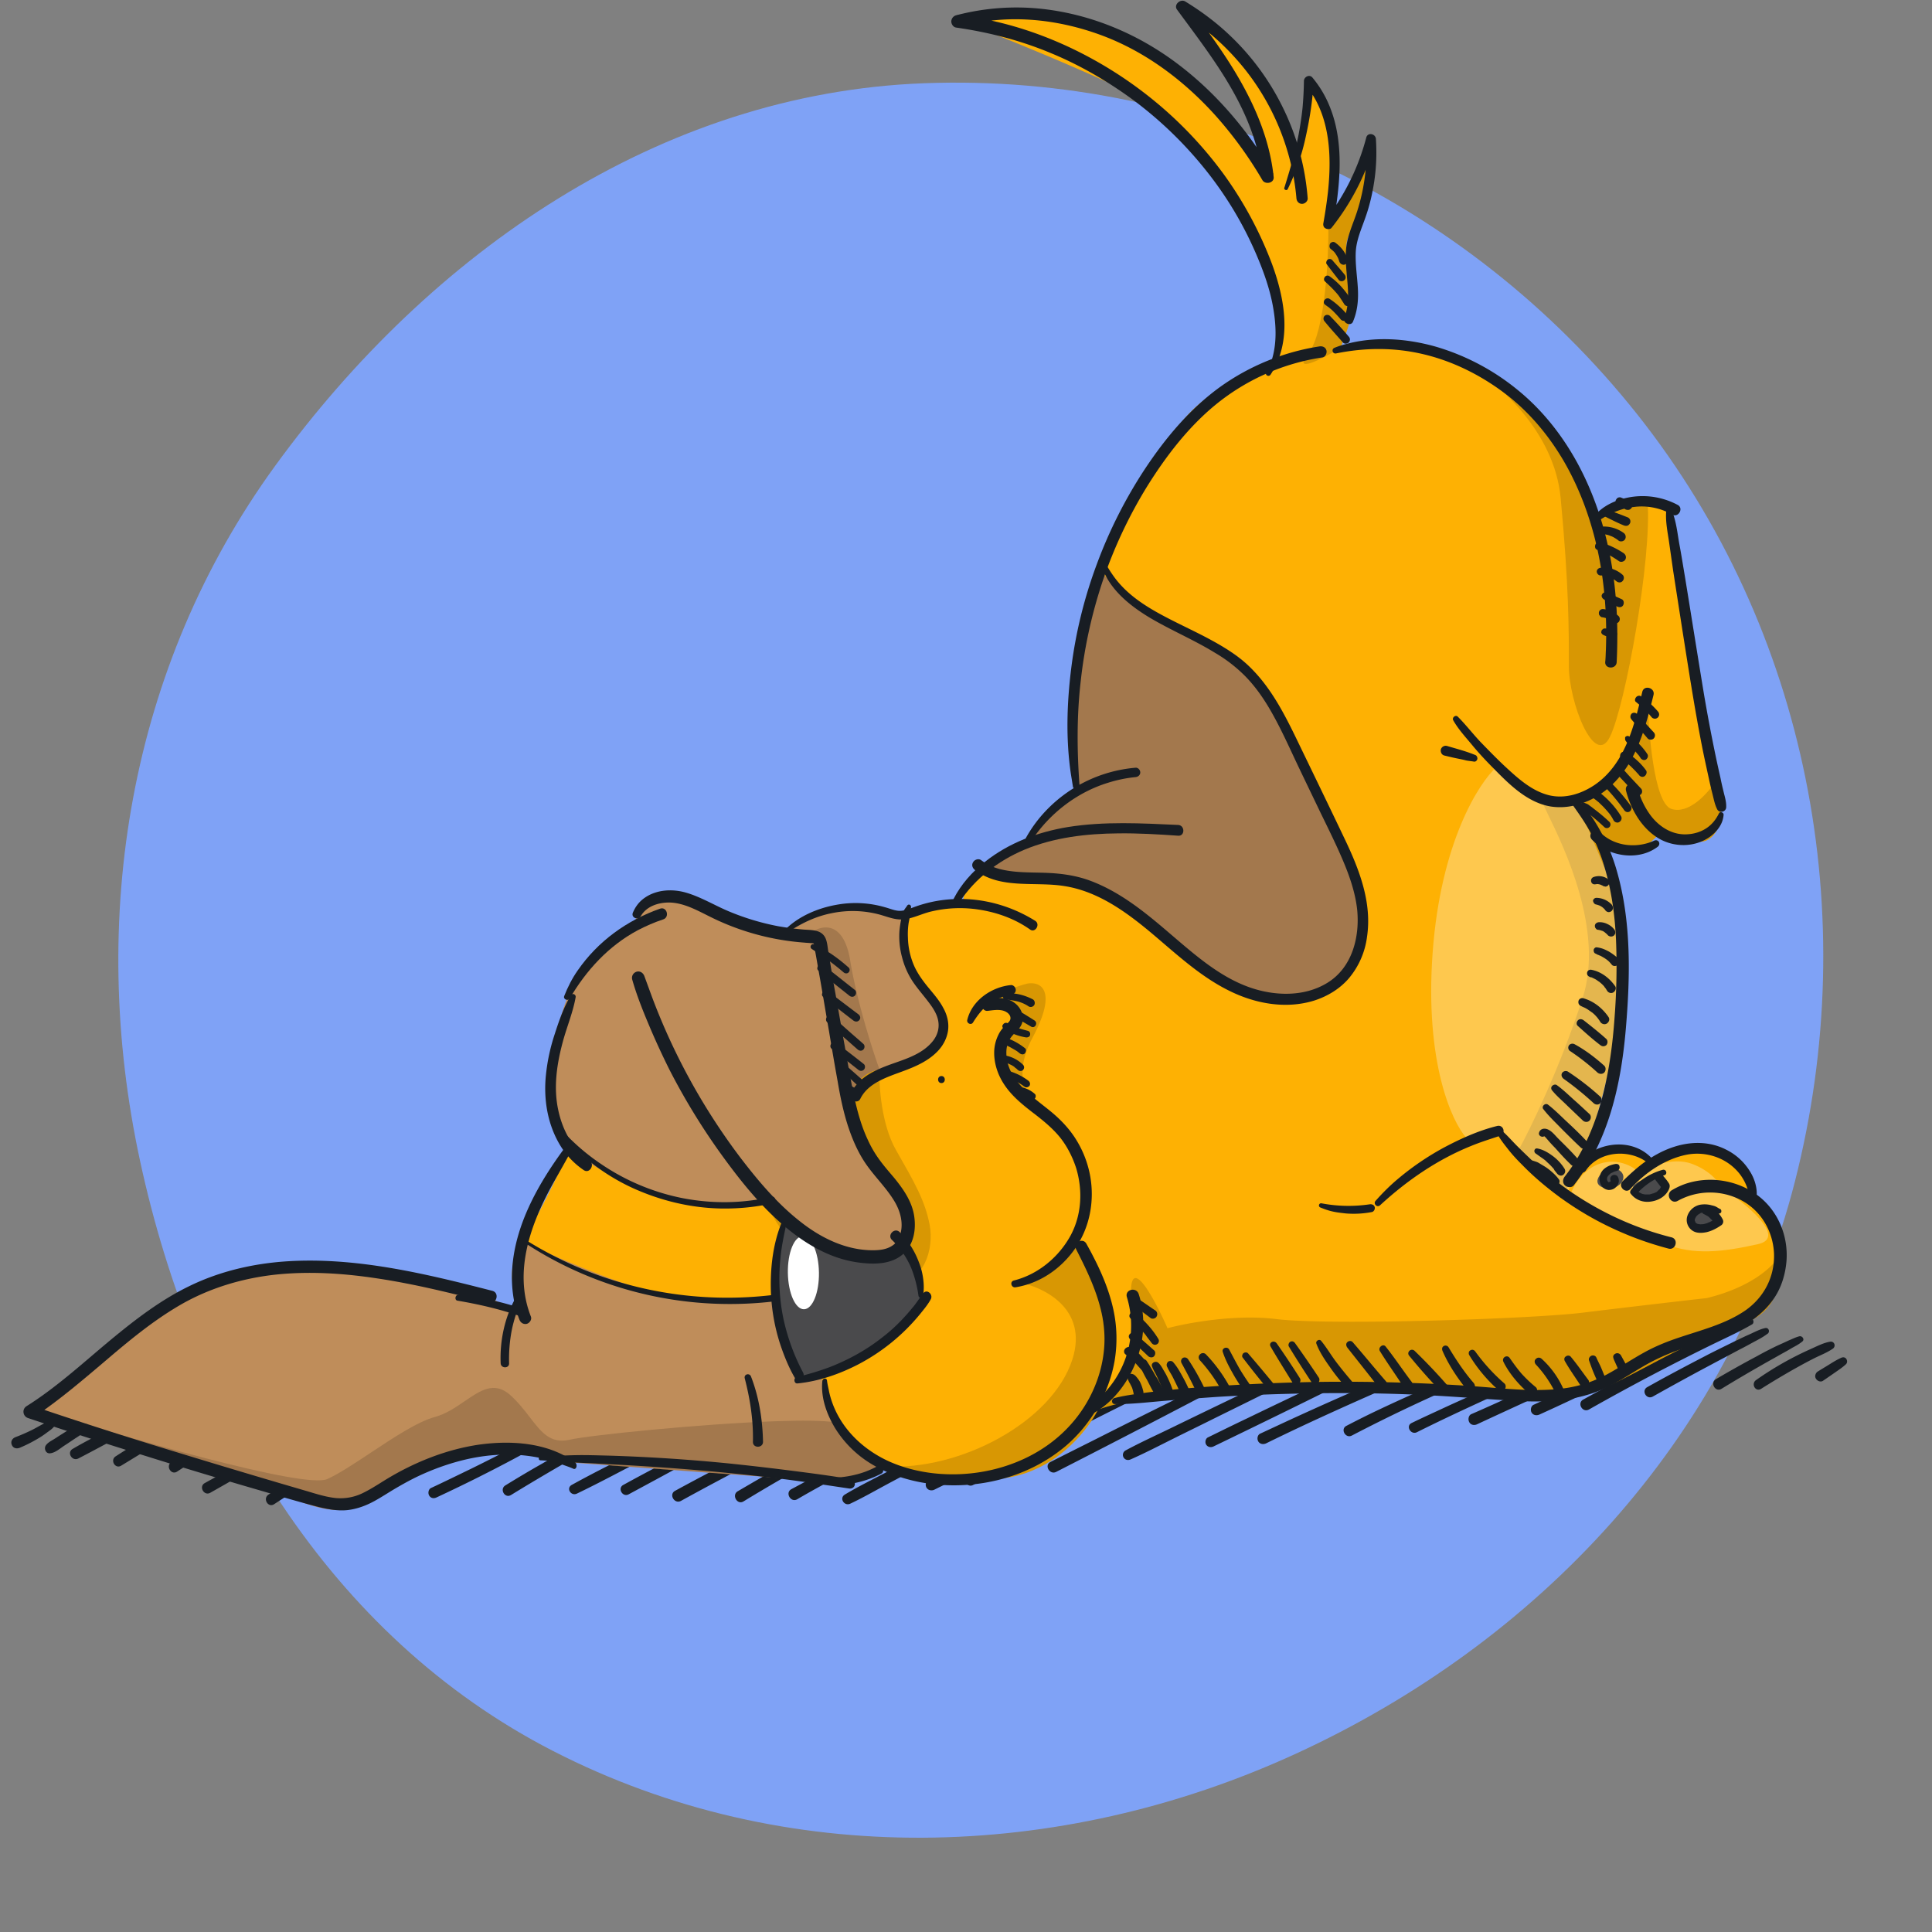 <svg xmlns="http://www.w3.org/2000/svg" width="113" height="113" fill="none"><rect width="100%" height="100%" fill="#808080" stroke="none"/><g clip-path="url(#a)"><path fill="#7FA2F6" fill-rule="evenodd" d="M54.034 4.869c16.124-.61 31.703 6.734 41.725 19.364 9.986 12.585 13.196 29.29 9.228 44.852-3.849 15.094-15.035 26.988-29.204 33.492-13.837 6.351-29.875 6.79-43.421-.157C19.21 95.676 11.32 82.352 8.196 67.919c-3.073-14.201-.65-28.915 7.897-40.672 9.08-12.49 22.5-21.794 37.941-22.378Z" clip-rule="evenodd"/><path fill="#181D23" d="M2.995 83.067c-.37.138-.714.357-1.056.535-.357.179-.672.316-1.029.453-.192.068-.302.26-.22.452.083.206.289.247.48.165.357-.15.714-.33 1.057-.535a5.15 5.15 0 0 0 .493-.329c.165-.123.343-.233.467-.398.054-.068.082-.164.027-.246-.041-.083-.137-.138-.22-.097ZM5.71 82.738c-.288-.013-.562.179-.796.33-.26.15-.507.301-.754.466-.247.164-.494.315-.754.48a5.508 5.508 0 0 1-.37.233c-.137.082-.288.178-.37.315-.097.178.013.466.26.44.302-.028.576-.275.823-.44.26-.164.507-.343.768-.507.247-.165.493-.33.727-.508.246-.178.507-.342.63-.617.028-.096-.068-.192-.164-.192ZM10.304 81.984c-.549.069-1.056.316-1.55.521-.507.22-1.015.453-1.522.7-1.001.48-2.016.973-2.976 1.536-.37.205-.041.754.33.562.987-.508 1.947-1.042 2.934-1.55.494-.247.974-.48 1.467-.727.494-.233 1.015-.452 1.427-.809.082-.068.013-.246-.11-.233ZM13.225 81.765c-.288.027-.563.178-.823.288-.274.123-.562.26-.837.397a49.24 49.24 0 0 0-4.8 2.729c-.342.22-.027.755.316.549 1.042-.63 2.07-1.275 3.127-1.879.52-.302 1.042-.59 1.577-.891.274-.151.535-.302.795-.453.247-.137.549-.288.74-.493.083-.083.042-.261-.095-.247ZM16.475 81.93c-.288.054-.576.219-.837.342-.274.137-.548.274-.823.425-.548.288-1.083.59-1.618.905-1.07.617-2.125 1.262-3.167 1.906-.357.22-.028.796.329.563a92.548 92.548 0 0 1 3.14-1.961c.535-.316 1.056-.645 1.59-.947.261-.15.535-.315.796-.48.247-.15.535-.301.74-.52a.148.148 0 0 0-.15-.234ZM20.698 81.847c-1.151.59-2.276 1.248-3.4 1.893a421.776 421.776 0 0 1-3.374 1.92c-.644.37-1.303.726-1.947 1.083-.37.205-.041.781.329.562a219.466 219.466 0 0 0 6.706-3.936c.63-.397 1.261-.795 1.878-1.22.192-.124.028-.412-.192-.302ZM23.126 82.793c-1.276.7-2.496 1.495-3.73 2.277-1.235.781-2.469 1.563-3.69 2.345-.356.233-.027.795.33.562 1.22-.796 2.44-1.577 3.661-2.386 1.22-.796 2.455-1.577 3.62-2.455.206-.137.042-.466-.191-.343ZM28.913 82.396c-1.235.562-2.4 1.248-3.58 1.892-1.179.645-2.358 1.317-3.551 1.961-.672.37-1.344.754-2.016 1.125-.357.205-.041.754.329.548 2.359-1.316 4.704-2.66 7.049-4.004.672-.384 1.344-.768 1.974-1.207.206-.123.028-.425-.205-.315ZM35.577 81.49c.055.124-.22.261-.288.316-.164.096-.343.192-.52.288-.344.178-.673.37-1.015.562-.672.37-1.344.74-2.03 1.11a147.19 147.19 0 0 1-4.142 2.126c-.795.384-1.576.768-2.372 1.139-.15.068-.192.301-.11.438.096.165.275.193.44.11a92.382 92.382 0 0 0 8.762-4.662c.398-.233.782-.48 1.18-.74.274-.18.575-.508.383-.851-.123-.178-.37-.014-.288.165ZM39.527 81.573c-.686.26-1.344.59-2.002.905a52.75 52.75 0 0 0-1.961 1 80.835 80.835 0 0 0-3.854 2.127c-.727.41-1.44.836-2.153 1.275-.356.22-.027.782.33.562a133.652 133.652 0 0 1 7.596-4.32c.741-.384 1.482-.754 2.195-1.179.192-.11.068-.453-.151-.37ZM43.71 81.669c-1.372.603-2.702 1.303-4.032 1.975-1.33.671-2.66 1.357-4.005 2.03-.754.383-1.494.767-2.235 1.178-.343.192-.041.672.302.508 1.344-.645 2.66-1.358 3.99-2.043a217.27 217.27 0 0 0 3.963-2.085c.741-.398 1.482-.795 2.222-1.22.22-.138.014-.453-.206-.343ZM45.245 82.204c-2.304 1.165-4.58 2.386-6.856 3.606-.645.343-1.29.686-1.934 1.042-.356.192-.041.74.315.549 2.263-1.22 4.54-2.455 6.788-3.703.645-.356 1.276-.713 1.907-1.07.274-.164.04-.548-.22-.424ZM50.059 82.012c-1.427.562-2.798 1.234-4.183 1.892a143.303 143.303 0 0 0-4.1 2.07c-.768.398-1.536.81-2.29 1.221-.384.206-.041.796.343.59 2.66-1.467 5.361-2.852 8.077-4.224.768-.384 1.55-.768 2.317-1.166.192-.123.055-.466-.164-.383ZM53.789 81.82c-2.88 1.138-5.65 2.578-8.352 4.086-.768.425-1.536.878-2.29 1.317-.37.219-.027.822.343.59 2.633-1.605 5.348-3.1 8.118-4.471a123.21 123.21 0 0 0 2.332-1.166c.205-.082.068-.439-.151-.356ZM57.19 81.724c-2.921 1.193-5.746 2.633-8.53 4.1-.796.425-1.577.85-2.373 1.275-.384.206-.04.81.343.59 1.358-.795 2.757-1.522 4.142-2.263 1.385-.727 2.797-1.44 4.196-2.153.795-.397 1.59-.781 2.372-1.193.192-.096.055-.439-.15-.356ZM60.124 82.053c-.37.11-.727.274-1.07.439-.356.164-.713.329-1.07.507-.699.33-1.398.686-2.084 1.028-1.398.7-2.783 1.413-4.169 2.14-.781.411-1.563.795-2.317 1.248-.343.205-.041.699.315.534.7-.329 1.372-.713 2.057-1.083.686-.37 1.372-.727 2.057-1.097 1.372-.727 2.743-1.44 4.114-2.167.384-.192.755-.397 1.125-.603.398-.206.809-.411 1.166-.672.137-.096.068-.33-.124-.274ZM64.06 82.012c-2.55 1.11-5.06 2.317-7.584 3.51-.726.343-1.44.686-2.166 1.015-.165.082-.206.315-.124.466.096.165.302.206.467.124 2.495-1.235 5.005-2.414 7.5-3.662.714-.356 1.427-.713 2.126-1.083.233-.137.028-.48-.22-.37Z"/><path fill="#181D23" d="M67.516 80.777c-1.468.576-2.908 1.276-4.32 1.975A122.944 122.944 0 0 0 56.6 86.25c-.384.22-.041.823.343.59 2.729-1.591 5.526-3.058 8.351-4.47.795-.398 1.59-.782 2.386-1.208.206-.096.055-.466-.164-.384ZM71.602 80.75c.206-.055.439-.165.658-.165-.013-.123-.04-.26-.055-.384-.356.11-.713.302-1.042.467-.356.178-.727.342-1.083.52-.7.344-1.412.7-2.112 1.043-1.385.686-2.77 1.385-4.155 2.084-.795.398-1.59.796-2.372 1.194-.384.192-.042.781.342.575a939.177 939.177 0 0 0 8.27-4.278c.383-.206.767-.398 1.138-.603.384-.206.809-.398 1.152-.659.192-.15.013-.48-.192-.329-.179.124-.425.178-.645.247-.164.055-.096.343.096.288ZM78.116 78.954c-1.632.699-3.236 1.494-4.84 2.262a749.945 749.945 0 0 0-4.746 2.29c-.905.44-1.81.85-2.701 1.33a.297.297 0 0 0-.11.412c.096.15.26.178.412.11.809-.357 1.604-.768 2.4-1.166.795-.398 1.59-.782 2.385-1.18 1.578-.781 3.154-1.549 4.718-2.344.891-.453 1.783-.905 2.674-1.385.247-.11.041-.425-.192-.33ZM81.352 79.022c-1.412.59-2.797 1.262-4.182 1.92A388.35 388.35 0 0 0 73 82.93c-.78.37-1.562.755-2.344 1.139-.15.068-.192.288-.11.425.096.15.274.178.425.11 2.757-1.33 5.5-2.675 8.228-4.032.782-.384 1.55-.768 2.304-1.193.178-.11.055-.44-.15-.357ZM83.999 79.433c-2.729 1.002-5.39 2.167-8.036 3.374-.754.343-1.508.7-2.249 1.042-.165.069-.206.302-.123.453.096.164.288.192.452.123 2.592-1.275 5.239-2.454 7.885-3.606.74-.33 1.481-.659 2.222-1.002.206-.11.055-.466-.151-.383ZM87.99 79.433c-.631.151-1.248.412-1.852.645-.617.233-1.22.48-1.81.727a92.64 92.64 0 0 0-3.593 1.604c-.672.316-1.33.645-1.988.988-.37.192-.041.768.329.562a96.212 96.212 0 0 1 7.021-3.305c.343-.137.686-.288 1.029-.439.342-.137.685-.274 1.014-.439.206-.096.069-.397-.15-.343ZM90.719 79.831c-.124.041-.261.041-.384.082-.151.042-.288.097-.44.151-.274.096-.534.206-.808.302-.535.206-1.07.425-1.605.644a90.963 90.963 0 0 0-3.14 1.386c-.59.274-1.193.548-1.783.836-.356.178-.041.713.316.535 2.03-1.015 4.1-1.947 6.17-2.894.288-.137.59-.26.878-.397l.453-.206c.15-.069.274-.178.425-.26.11-.042.027-.22-.082-.179ZM95.998 78.35c-.672.22-1.316.508-1.96.796-.645.274-1.29.576-1.934.864l-3.868 1.727c-.727.33-1.453.659-2.18.974-.165.069-.206.315-.123.466.095.178.301.206.466.124 2.537-1.18 5.087-2.332 7.624-3.525.713-.343 1.44-.672 2.126-1.07.178-.123.055-.424-.151-.356ZM99.824 77.267c-.672.288-1.316.644-1.975.974-.644.329-1.302.658-1.96.987-1.317.644-2.62 1.289-3.95 1.906-.74.343-1.495.686-2.235 1.028-.165.069-.206.316-.124.453.096.165.288.192.453.123a139.42 139.42 0 0 0 7.871-3.867c.727-.384 1.454-.768 2.139-1.206.247-.179.042-.508-.219-.398ZM102.292 77.088c-.671.22-1.302.522-1.947.81-.644.288-1.275.59-1.906.905a138.56 138.56 0 0 0-3.757 1.92c-.7.37-1.386.754-2.085 1.138-.37.205-.041.795.343.576a135.909 135.909 0 0 1 7.405-3.895c.713-.343 1.426-.672 2.112-1.07.206-.096.069-.452-.165-.383ZM103.033 78.186c.096-.055.192-.124.302-.151.219-.083.137-.412-.096-.357-.316.069-.617.233-.919.37-.288.124-.562.261-.85.398-.576.288-1.152.562-1.728.864-1.138.59-2.277 1.193-3.401 1.824-.357.206-.041.754.33.549 1.124-.631 2.248-1.248 3.386-1.852.562-.302 1.138-.603 1.701-.905.274-.137.548-.288.822-.439.288-.15.576-.301.837-.507a64.176 64.176 0 0 0-.261-.26c-.082.082-.178.15-.274.205-.151.11-.014.357.151.26ZM105.241 78.158c-.22.055-.425.165-.631.247-.206.096-.411.192-.631.288a20.44 20.44 0 0 0-1.22.63 58.95 58.95 0 0 0-2.4 1.345c-.357.22-.028.781.329.562.782-.48 1.577-.946 2.372-1.399.384-.22.782-.439 1.166-.658.206-.11.398-.22.603-.343.206-.11.412-.22.59-.37.151-.124-.014-.343-.178-.302ZM107.037 78.474c-.397.068-.781.274-1.152.438a18.847 18.847 0 0 0-3.181 1.81c-.302.22-.028.714.302.508a45.41 45.41 0 0 1 2.07-1.234c.343-.192.7-.384 1.056-.563.357-.178.754-.329 1.084-.562.178-.15.068-.439-.179-.397Z"/><path fill="#FEB103" d="M30.423 72.82c-.856 1.283-.357 3.101 0 3.85l21.284 9.198c.57.196 2.588.599 6.096.642 3.509.043 5.74-2.692 6.418-4.065.873-.303 3.123-.909 5.134-.909 2.513 0 13.69-.374 15.99 0 2.299.375 5.508.16 7.219 0 1.711-.16 5.562-2.94 8.824-3.904 3.262-.962 2.46-3.101 2.727-4.278.214-.941-.873-2.567-1.444-3.262-.142-.695-.545-2.085-1.016-2.085-.588 0-1.283-.963-2.246-.963-.77 0-2.353.642-3.048.963-.339-.34-1.252-1.006-2.193-.963-.94.043-1.461.66-1.604.963.517-1.551 1.69-5.487 2.246-8.824.556-3.337-.73-8.022-1.444-9.947.428.178 1.423.545 1.979.588.556.043 1.337-.66 1.658-1.016.445.142 1.55.428 2.406.428.856 0 1.212-.998 1.284-1.498l-3.209-18.396a29.391 29.391 0 0 0-2.406 0c-1.198.043-1.64.873-1.712 1.283-.25-.623-.92-2.235-1.604-3.69-.856-1.818-2.995-3.957-6.15-5.722-2.524-1.412-5.865-1.158-7.22-.855.232-.553.696-1.787.696-2.3 0-.642 0-1.818-.268-3.048-.267-1.23.268-1.284.695-2.62.343-1.07.535-3.227.589-4.172-.286.785-.888 2.407-1.016 2.62-.129.215-.98 1.587-1.39 2.247.106-1.07.32-3.54.32-4.867 0-1.326-.856-2.798-1.283-3.369l-1.123 4.6a83.332 83.332 0 0 0-1.284-3.905c-.513-1.411-3.244-3.654-4.546-4.599.41.856 1.487 2.91 2.514 4.278 1.027 1.37 1.39 3.673 1.444 4.653-.695-1.07-2.353-3.497-3.423-4.653C68.98 3.78 65.344 1.747 62.563.945c-2.225-.642-5.098-.053-6.257.321 1.89.73 6.407 2.546 9.359 3.957 3.69 1.765 6.096 5.455 8.075 9.199 1.583 2.994 1.23 5.775.855 6.791-.588.214-2.213.93-4.01 2.086-2.246 1.444-5.134 6.952-6.578 10.91-1.155 3.165-1.195 9.233-1.07 11.871-.178.197-.62.653-.962.91-.343.256-1.39 1.604-1.872 2.246-.339.196-1.273.695-2.3 1.123-1.026.428-1.426 1.818-1.497 2.46l-3.423.534L33.31 67.258c-.606 1.319-2.032 4.278-2.887 5.561Z"/><path fill="#BF8D5A" d="M49.728 52.98c1.498-.258 2.763.356 3.21.694-.108.446-.204 1.69.267 3.102.588 1.765 1.978 2.14 1.925 3.316-.054 1.176-2.193 2.192-3.69 2.46-1.198.214-1.64 1.265-1.712 1.765 0 .25.097 1.016.482 2.085.481 1.337 2.406 3.637 2.727 4.492.32.856.642 1.444-1.497 2.567-1.712.899-5.063-1.693-6.525-3.102-.909.018-3.112.043-4.652 0-1.54-.042-4.35-1.479-5.562-2.192-.517-.446-1.626-1.423-1.925-1.765-.374-.428-.588-3.583-.428-4.92.16-1.337.749-2.995 1.284-4.331.427-1.07 2.317-2.371 3.208-2.888.268-.428.93-1.38 1.444-1.765.642-.481 1.925.481 2.62.481.557 0 3.655 1.034 5.134 1.551.607-.41 2.193-1.294 3.69-1.55ZM38.284 75.6c2.567.642 5.704.482 6.952.321l2.781 4.385c.071.535.342 1.861.856 2.888.513 1.027 2.175 2.14 2.941 2.567l-2.407.963-16.631-1.23c-.642-.285-2.375-.845-4.171-.802-2.246.053-6.31 2.674-7.808 3.422-1.198.6-3.316-.25-4.225-.749l-14.6-4.973c.428-.339 1.402-1.07 1.872-1.283.589-.268 6.097-5.188 10.322-6.632 3.38-1.155 10.784.268 14.064 1.123l1.925 1.177v-1.765c0-.727.286-1.907.428-2.406 1.498.73 5.134 2.353 7.701 2.994ZM59.622 49.45c-.214.042-1.48 1.016-2.086 1.497.749.642 4.439.374 6.899 1.123 1.968.599 4.742 3.387 5.882 4.706 1.213.802 4.3 2.15 6.953 1.123 3.315-1.283 2.299-4.92 1.657-6.952-.641-2.032-4.278-9.466-5.348-11.284-1.069-1.818-4.064-2.727-5.775-3.422-1.37-.556-2.995-2.3-3.637-3.102-.374 1.301-1.176 4.342-1.39 6.096-.214 1.755.09 5.402.267 7.006-.32.196-1.07.684-1.497 1.07-.428.385-.963 1.408-1.176 1.871-.16.072-.535.225-.75.268Z"/><g fill="#000" opacity=".15"><path d="M59.622 49.45c-.074.014-.274.14-.53.32-.481.337-1.16.862-1.556 1.177.38.325 1.515.417 2.863.526 1.31.106 2.823.228 4.036.597 1.968.599 4.742 3.387 5.882 4.706 1.213.802 4.3 2.15 6.953 1.123 3.315-1.283 2.299-4.92 1.657-6.952-.641-2.032-4.278-9.466-5.348-11.284-.915-1.556-3.24-2.446-4.964-3.106-.29-.111-.564-.216-.811-.316-1.262-.513-2.742-2.034-3.468-2.897a10.92 10.92 0 0 1-.169-.205c-.374 1.301-1.176 4.342-1.39 6.096-.214 1.755.09 5.402.267 7.006-.32.196-1.07.684-1.497 1.07-.428.385-.963 1.408-1.176 1.871-.161.072-.535.225-.75.268ZM101.388 77.632c3.262-.962 2.46-3.101 2.727-4.278-.267.57-1.497 1.883-4.278 2.567-1.408.16-4.834.556-7.273.856-3.048.374-14.92.748-17.915.374-2.396-.3-5.24.232-6.364.535-.713-1.622-2.139-4.31-2.139-2.086 0 2.781 1.016 2.246 0 3.904a59.92 59.92 0 0 1-1.925 2.941c.873-.302 3.123-.909 5.134-.909 2.513 0 13.69-.374 15.99 0 2.3.375 5.508.16 7.22 0 1.71-.16 5.56-2.94 8.823-3.904Z"/><path d="M57.803 86.51c3.509.043 5.74-2.692 6.418-4.065 1.283-2.246.214-4.759 0-7.112-.171-1.882-.927-2.603-1.284-2.727-.16.285-.663.952-1.39 1.337-.727.385-1.586.873-1.925 1.07 1.426.266 4.043 1.54 3.102 4.491-1.177 3.69-6.632 6.524-10.91 6.257l-.184.074.077.033c.57.196 2.588.599 6.096.642Z"/><path fill-rule="evenodd" d="M57.536 50.947c.396-.315 1.075-.84 1.557-1.178.46-.227.824-.426 1.01-.533.481-.642 1.53-1.99 1.872-2.246.342-.257.784-.713.962-.91-.124-2.638-.085-8.706 1.07-11.872.102-.28.212-.57.329-.864.726.863 2.206 2.384 3.468 2.897.247.1.52.205.81.316 1.725.66 4.05 1.55 4.965 3.106 1.07 1.818 4.707 9.252 5.348 11.284.642 2.032 1.658 5.669-1.658 6.952-2.652 1.027-5.74-.32-6.952-1.123-1.14-1.319-3.914-4.107-5.882-4.706-1.213-.37-2.725-.491-4.036-.597-1.348-.109-2.483-.2-2.863-.526Zm35.028-3.957.802 2.246c.713 1.925 2 6.61 1.444 9.947-.556 3.337-1.729 7.273-2.246 8.824l-1.283 2.085-2.514-2.727c.713-1.284 2.47-4.877 3.797-8.984 1.272-3.94-1.076-8.791-1.973-10.643-.271-.562-.41-.848-.273-.748.47.342 1.694.142 2.246 0ZM51.814 85.76l-.184.074-2.223.889-16.631-1.23c-.642-.285-2.375-.845-4.171-.802-1.759.041-4.63 1.656-6.514 2.715-.523.294-.969.544-1.294.707-1.198.6-3.316-.25-4.225-.749l-14.6-4.973c5.17 1.622 15.84 4.717 17.167 4.118.69-.312 1.594-.911 2.54-1.539 1.328-.88 2.74-1.817 3.77-2.098.637-.173 1.198-.556 1.722-.914.927-.634 1.74-1.19 2.664-.37.47.42.828.884 1.153 1.306.671.873 1.206 1.568 2.323 1.315 1.222-.276 7.703-.93 12.054-1.083 1.552-.054 2.833-.045 3.508.067.513 1.027 2.175 2.14 2.941 2.567Z" clip-rule="evenodd"/><path d="M49.728 64.317c.072-.5.514-1.551 1.712-1.765-.41-1.141-1.327-4.011-1.712-6.364a5.432 5.432 0 0 0-.108-.516l-1.613 1.146 1.721 7.499ZM48.007 56.818l1.613-1.146c-.476-1.793-1.596-1.535-2.138-1.142l.525 2.288Z"/><path d="M51.44 73.461c-1.712.899-5.063-1.693-6.525-3.102.856 3.246 5.883 4.653 7.487 4.653 1.605 0 2.246-1.925 1.972-3.369-.274-1.444-.902-2.505-1.972-4.385-.855-1.504-.998-3.764-.962-4.706-1.198.214-1.64 1.265-1.712 1.765 0 .25.097 1.016.482 2.085.27.75.995 1.804 1.636 2.736.5.728.95 1.38 1.091 1.756l.035.093c.306.807.528 1.392-1.532 2.474ZM57.803 58.617c.6-.574 1.783-.967 2.3-1.092.731-.125 1.808.342.267 3.209-1.54 2.866.428 4.652 1.605 5.187-1.498-.624-4.278-2.385-3.423-4.439 1.07-2.567.749-3.216-.748-2.865ZM91.762 26.936c-.839-1.783-2.912-3.875-5.967-5.62 1.784 1.041 5.114 3.886 5.486 7.812.481 5.08.481 7.754.481 9.84 0 2.086 1.497 5.99 2.406 4.118.91-1.872 2.46-10.476 2.193-13.768-.367 0-.802.007-1.283.024-1.198.043-1.64.873-1.712 1.283-.25-.623-.92-2.235-1.604-3.69ZM99.41 49.236c.855 0 1.211-.998 1.283-1.498l-.355-2.035c-.434.678-1.56 1.95-2.587 1.607-1.026-.341-1.354-4.634-1.39-6.738-.25.999-.909 3.284-1.55 4.439-.643 1.155-1.766 1.8-2.247 1.979l.802 2.246c.428.178 1.423.545 1.979.588.556.043 1.337-.66 1.658-1.016.445.142 1.55.428 2.406.428ZM79.088 10.839c-.129.213-.98 1.586-1.39 2.246.017 2.014-.193 6.353-1.177 7.594-.984 1.24.838.303 1.871-.321.232-.553.696-1.787.696-2.3 0-.642 0-1.818-.268-3.048-.267-1.23.268-1.284.696-2.62.342-1.07.534-3.227.588-4.172-.285.785-.888 2.407-1.016 2.62Z"/></g><g fill="#fff" opacity=".3"><path d="M93.58 68.06c-1.069.342-1.621 1.426-1.764 1.925 1.337.713 4.332 2.268 5.615 2.781 1.604.642 3.262.481 5.401 0 1.712-.385-.713-2.37-2.139-3.316-.142-.303-.695-1.005-1.765-1.39-1.07-.385-2.513.16-3.101.481-.303-.303-1.177-.823-2.246-.481ZM92.992 48.701l1.337 3.209c.286 1.444.738 5.251.268 8.93-.47 3.68-2.228 7.63-3.048 9.145l-4.011-3.957-1.765.535c-.856-.945-2.45-4.44-1.979-10.856.47-6.418 2.692-9.912 3.744-10.856.534.285 1.775 1.058 2.46 1.871.684.813 1.497.339 1.818 0 .303.446.962 1.466 1.176 1.979Z"/></g><path fill="#4A4A4C" d="M45.45 74.638c.257-2.14.428-2.995.481-3.155 1.052.66 3.445 1.978 4.6 1.978 1.155 0 1.907-.499 2.139-.748l.481.748.856 2.62c-.98.999-3.166 3.135-4.065 3.69-.898.557-2.477.874-3.155.963-.553-1.14-1.593-3.957-1.337-6.096ZM100.479 71.055c-.91-.535-1.979-.214-1.284.535.696.748 1.551-.107 1.284-.535ZM97.324 69.023c-.428-.535-2.514.32-1.605.748.91.428 2.033.054 1.605-.748ZM94.596 68.38c-.588-.32-1.71.75-.855 1.07.855.321 1.711-.641.855-1.07Z"/><ellipse cx="46.99" cy="74.438" fill="#fff" rx="2.139" ry=".909" transform="rotate(-90.922 46.99 74.438)"/><path fill="#181D23" d="M37.47 53.598c.343-.604 1.056-.823 1.714-.81.85.028 1.632.48 2.386.85 1.714.851 3.58 1.358 5.485 1.495.11.014.233.014.343.028.041 0 .165 0 .192.027a.4.4 0 0 1 .027.124c.028.123.042.247.069.37.096.521.178 1.029.274 1.55.179 1.014.343 2.03.521 3.044.165.987.33 1.975.508 2.948.15.892.329 1.77.603 2.62.274.836.631 1.659 1.152 2.372.508.7 1.138 1.317 1.577 2.057.343.576.521 1.262.343 1.892-.082.275-.233.535-.466.686-.343.233-.755.274-1.152.274-1.577 0-3.045-.727-4.251-1.686-1.33-1.043-2.441-2.36-3.47-3.703a37.257 37.257 0 0 1-5.183-9.407l-.453-1.235c-.069-.191-.247-.315-.453-.26a.375.375 0 0 0-.26.452c.26.92.617 1.81.987 2.688.37.878.768 1.742 1.193 2.592a38.638 38.638 0 0 0 2.949 4.84c1.056 1.468 2.208 2.935 3.565 4.129 1.276 1.124 2.798 2.07 4.512 2.303.905.124 1.96.138 2.674-.52.59-.55.727-1.4.617-2.167-.123-.864-.63-1.591-1.166-2.25-.288-.342-.59-.685-.85-1.042a6.473 6.473 0 0 1-.7-1.193c-.383-.809-.616-1.686-.808-2.564-.206-.987-.37-1.975-.549-2.962-.192-1.056-.37-2.112-.562-3.168a67.05 67.05 0 0 1-.274-1.618l-.124-.74c-.04-.247-.055-.522-.164-.755-.247-.507-.823-.452-1.303-.493-.494-.042-.974-.11-1.454-.192a14.407 14.407 0 0 1-2.81-.837c-.879-.357-1.701-.878-2.62-1.138-.795-.22-1.7-.165-2.386.315-.316.22-.535.508-.686.864-.123.302.316.466.453.22Z"/><path fill="#181D23" d="M33.315 58.411c.973-1.66 2.276-3.086 3.99-4.004.48-.247.974-.467 1.481-.631.398-.123.22-.768-.178-.63-1.947.685-3.634 1.905-4.814 3.606-.329.466-.59.987-.795 1.508-.069.192.22.302.316.151Z"/><path fill="#181D23" d="M33.397 58.205c-.425.7-.7 1.495-.947 2.263a11.14 11.14 0 0 0-.52 2.413c-.138 1.344.068 2.73.726 3.922a4.697 4.697 0 0 0 1.481 1.632c.357.247.686-.342.33-.576-.988-.658-1.564-1.769-1.81-2.907-.302-1.371-.083-2.77.287-4.114.233-.836.576-1.66.727-2.523.014-.15-.178-.247-.274-.11Z"/><path fill="#181D23" d="M33.177 66.94c-1.7 2.263-3.263 4.965-3.236 7.886.014.809.15 1.618.439 2.359.068.178.233.287.425.246.165-.04.315-.246.247-.425-1.042-2.647 0-5.458 1.303-7.803.384-.685.781-1.371 1.152-2.07.123-.22-.192-.384-.33-.192ZM33.63 85.522c-1.59-1.152-3.716-1.289-5.609-1.028-1.96.288-3.853 1.056-5.54 2.098-.439.274-.864.548-1.33.768-.48.22-.974.301-1.495.26-.562-.055-1.124-.233-1.673-.397l-1.687-.494a644.109 644.109 0 0 1-6.829-2.057 278.91 278.91 0 0 1-6.788-2.18c-.274-.097-.562-.179-.837-.275.028.233.055.466.096.7 1.564-1.043 2.976-2.263 4.416-3.484 1.385-1.179 2.798-2.33 4.388-3.222 1.66-.919 3.497-1.454 5.376-1.66 1.947-.205 3.908-.082 5.842.206 2.249.33 4.443.878 6.637 1.44.453.11.645-.59.192-.7-3.895-1-7.913-1.974-11.958-1.727-1.988.123-3.963.576-5.76 1.454-1.672.809-3.167 1.96-4.593 3.14-1.605 1.33-3.154 2.77-4.923 3.88-.288.179-.22.604.096.7a298.42 298.42 0 0 0 6.76 2.18 323.06 323.06 0 0 0 6.83 2.058c1.124.329 2.262.671 3.4.96.563.136 1.139.246 1.714.178.549-.069 1.056-.26 1.536-.521.453-.247.878-.535 1.33-.796.426-.247.85-.48 1.29-.686.877-.41 1.81-.74 2.756-.96 1.851-.424 3.799-.397 5.581.289.22.082.44.15.659.246.205.124.301-.233.123-.37Z"/><path fill="#181D23" d="M30.174 75.882c-.658 1.152-.946 2.55-.891 3.853.014.316.507.316.493 0a8.943 8.943 0 0 1 .151-1.906c.124-.63.33-1.22.576-1.824.096-.178-.22-.302-.329-.123Z"/><path fill="#181D23" d="M26.76 76.074c1.206.205 2.413.48 3.579.877.274.096.397-.356.123-.438a17.468 17.468 0 0 0-3.648-.782c-.192-.014-.247.315-.055.343ZM31.614 85.412c.59.028 1.166.083 1.755.11.59.041 1.193.055 1.797.096 1.165.055 2.345.124 3.51.206 2.345.164 4.69.384 7.035.672 1.317.164 2.633.37 3.936.562.15.027.302-.041.343-.192.041-.137-.041-.315-.192-.343-1.166-.206-2.345-.356-3.525-.507a156.5 156.5 0 0 0-3.551-.412 102.091 102.091 0 0 0-7.076-.466c-.659-.014-1.33-.041-1.989-.027-.672.013-1.357.055-2.03.068-.15.014-.15.233-.013.233ZM45.684 71.59c-.439 1.11-.603 2.344-.603 3.537 0 1.207.191 2.414.575 3.566.22.645.48 1.289.823 1.879.178.315.659.04.494-.288a12.254 12.254 0 0 1-1.166-3.223 11.49 11.49 0 0 1-.164-3.428c.055-.658.192-1.303.329-1.948.055-.219-.206-.274-.288-.096Z"/><path fill="#181D23" d="M46.644 80.915c1.234-.124 2.427-.535 3.524-1.098a11.622 11.622 0 0 0 3.648-2.962c.22-.274.466-.562.63-.877.138-.275-.232-.604-.438-.343-.192.233-.343.48-.535.727-.192.233-.384.466-.59.685a9.745 9.745 0 0 1-1.302 1.193c-.92.727-1.975 1.303-3.072 1.728a16.19 16.19 0 0 1-1.92.576c-.192.055-.15.398.055.37Z"/><path fill="#181D23" d="M53.994 75.786a3.494 3.494 0 0 0 0-1.001 4.03 4.03 0 0 0-.26-.988 4.917 4.917 0 0 0-1.111-1.728c-.288-.301-.754.165-.453.453.44.425.796.932 1.056 1.481.124.274.22.562.302.85.082.302.15.617.192.933a.138.138 0 0 0 .274 0ZM43.558 80.613c.316 1.22.508 2.454.48 3.716-.013.384.59.384.59 0-.028-1.303-.233-2.605-.7-3.812-.082-.233-.425-.151-.37.096ZM46.123 54.503c.781-.521 1.618-.92 2.55-1.097a6.047 6.047 0 0 1 2.757.082c.507.137.973.356 1.522.274.507-.082.974-.315 1.467-.439a7.262 7.262 0 0 1 2.825-.123c1.07.164 2.112.535 3.003 1.166.302.219.617-.302.302-.508-1.714-1.07-3.744-1.508-5.746-1.165a7.78 7.78 0 0 0-1.467.41c-.26.097-.521.193-.81.166-.26-.028-.507-.138-.767-.206a6.147 6.147 0 0 0-2.866-.137c-1.056.192-2.126.644-2.907 1.385-.151.082 0 .274.137.192Z"/><path fill="#181D23" d="M56.12 52.761c.919-1.385 2.262-2.413 3.785-3.058 1.741-.727 3.647-.946 5.512-.96 1.166-.014 2.332.055 3.497.137.398.028.398-.603 0-.63-2.153-.097-4.32-.22-6.459.123-1.741.288-3.442.919-4.84 2.03-.755.59-1.4 1.316-1.838 2.166-.11.22.206.398.343.192Z"/><path fill="#181D23" d="M60.316 49.196c1.056-1.605 2.66-2.853 4.498-3.415a7.936 7.936 0 0 1 1.604-.33c.151-.013.275-.123.275-.273 0-.137-.124-.288-.275-.275a8.193 8.193 0 0 0-5.416 2.702A7.76 7.76 0 0 0 60 49.017c-.11.206.193.37.316.179Z"/><path fill="#181D23" d="M63.14 45.946c-.15-2.03-.164-4.087.07-6.103.219-2.016.658-3.99 1.302-5.91a27.22 27.22 0 0 1 2.592-5.5c1.097-1.755 2.386-3.441 3.99-4.758a12.89 12.89 0 0 1 6.254-2.77c.178-.027.274-.26.233-.411-.055-.192-.233-.26-.411-.233a13.532 13.532 0 0 0-5.829 2.386c-1.755 1.275-3.167 2.962-4.36 4.758a27.357 27.357 0 0 0-2.825 5.581 26.913 26.913 0 0 0-1.495 6.048c-.26 2.057-.33 4.169-.028 6.226.042.26.083.507.124.768.055.178.398.123.384-.082Z"/><path fill="#181D23" d="M74.317 21.906c1.276-1.947.837-4.402.083-6.459a22.434 22.434 0 0 0-2.812-5.238 23.48 23.48 0 0 0-4.086-4.32 23.828 23.828 0 0 0-5.047-3.168c-1.81-.836-3.716-1.44-5.69-1.741-.261-.041-.536-.083-.796-.11.027.247.068.48.096.727 2.756-.823 5.773-.508 8.434.494 2.578.973 4.827 2.687 6.65 4.73a23.32 23.32 0 0 1 2.688 3.717c.165.274.686.178.659-.178-.316-3.017-1.838-5.705-3.566-8.132A48.481 48.481 0 0 0 69.367.143c-.137.192-.288.37-.425.562 1.522.85 2.852 2.057 3.935 3.429a14.192 14.192 0 0 1 2.386 4.58c.288.933.48 1.906.563 2.88.013.178.137.329.329.329.164 0 .343-.15.329-.33a14.49 14.49 0 0 0-1.44-5.279 14.74 14.74 0 0 0-3.25-4.374c-.754-.7-1.59-1.317-2.468-1.852-.288-.178-.7.192-.48.48 1.714 2.332 3.551 4.663 4.47 7.447.247.754.439 1.55.521 2.345.22-.055.44-.124.659-.179-1.427-2.44-3.264-4.648-5.527-6.376C66.624 2.008 63.84.829 60.892.513a13.853 13.853 0 0 0-4.978.384.383.383 0 0 0-.274.357c0 .15.11.33.274.357 1.92.274 3.785.754 5.581 1.508 1.756.727 3.429 1.714 4.95 2.852a22.985 22.985 0 0 1 4.087 3.99 21.313 21.313 0 0 1 2.949 4.924c.411.96.768 1.947.96 2.976.192 1.028.26 2.14-.041 3.14-.083.26-.193.508-.316.74-.15.179.123.343.233.165Z"/><path fill="#181D23" d="M75.318 11.059a13.34 13.34 0 0 0 1.056-3.072c.233-1.056.412-2.166.453-3.25l-.494.206c1.454 1.714 1.563 4.086 1.344 6.226-.069.63-.165 1.261-.274 1.878-.028.124.013.261.137.316.096.055.274.055.343-.041a14.031 14.031 0 0 0 2.578-5.13c-.192-.026-.37-.054-.563-.081.097 1.44-.082 2.88-.52 4.25-.22.686-.535 1.331-.631 2.058-.083.658 0 1.33.054 1.988.069.74.096 1.495-.178 2.194-.11.288.384.508.508.22.274-.645.329-1.303.287-1.989-.04-.685-.15-1.371-.123-2.057.028-.726.33-1.371.562-2.043.247-.686.412-1.399.521-2.125.124-.823.151-1.66.097-2.483-.028-.315-.48-.397-.563-.082a13.382 13.382 0 0 1-2.427 4.882c.165.096.315.178.48.274.398-2.262.7-4.772-.192-6.966a6.281 6.281 0 0 0-1.015-1.7c-.178-.206-.493-.028-.493.205a20.613 20.613 0 0 1-.083 1.59 19.523 19.523 0 0 1-.233 1.564c-.206 1.042-.507 2.057-.823 3.072-.068.123.137.22.192.096ZM78.143 20.672c1.687-.343 3.401-.357 5.088.041 1.7.398 3.305 1.193 4.704 2.235 1.44 1.07 2.605 2.455 3.51 3.991.96 1.646 1.618 3.47 2.016 5.334.398 1.88.535 3.8.466 5.719-.014.247-.014.494-.04.727-.028.425.657.438.671 0 .096-2.002.014-3.99-.343-5.966-.356-1.947-.974-3.84-1.906-5.58-.891-1.66-2.07-3.169-3.538-4.362a13.592 13.592 0 0 0-4.8-2.537c-1.7-.48-3.565-.617-5.293-.137-.22.055-.425.124-.63.206-.193.082-.11.37.095.329Z"/><path fill="#181D23" d="M93.406 30.518c.658-.439 1.358-.782 2.14-.864a3.574 3.574 0 0 1 2.248.44c.37.218.7-.371.33-.563a4.364 4.364 0 0 0-2.592-.48c-.864.11-1.783.48-2.332 1.193-.123.15.028.398.206.274Z"/><path fill="#181D23" d="M97.451 29.942c-.04.576.083 1.166.165 1.728l.247 1.728c.178 1.152.356 2.29.535 3.442.356 2.249.7 4.512 1.138 6.747.123.63.26 1.248.398 1.879.068.315.137.63.219.946.082.315.137.644.288.932.137.247.521.137.521-.137.014-.288-.068-.562-.137-.836-.069-.288-.137-.563-.192-.85-.123-.549-.247-1.098-.357-1.646a97.42 97.42 0 0 1-.63-3.374c-.37-2.249-.727-4.511-1.097-6.774-.11-.644-.206-1.275-.33-1.92-.11-.63-.178-1.316-.425-1.92-.054-.178-.329-.164-.343.055Z"/><path fill="#181D23" d="M100.537 47.578c-.178.356-.411.658-.754.877-.343.22-.74.33-1.138.343-.905.041-1.7-.507-2.194-1.234a4.6 4.6 0 0 1-.672-1.495c-.11-.439-.796-.247-.672.192.287 1.097.918 2.194 1.92 2.784.89.52 2.07.52 2.934-.069.439-.301.809-.754.85-1.316.014-.151-.219-.22-.274-.082ZM85 42.133c.302.535.74 1.001 1.124 1.468.398.48.823.932 1.262 1.371.795.81 1.66 1.673 2.756 2.057 1.015.356 2.112.164 3.045-.33.973-.52 1.728-1.357 2.249-2.317.63-1.165.96-2.454 1.275-3.73.11-.425-.562-.617-.658-.178-.466 1.975-1.015 4.237-2.798 5.444-.781.521-1.741.823-2.674.59-1.028-.26-1.851-1.029-2.605-1.728-.48-.453-.933-.919-1.385-1.385-.453-.48-.864-1.015-1.33-1.481-.124-.123-.357.055-.261.22ZM86.261 44.15c-.534-.22-1.083-.357-1.632-.522a.297.297 0 0 0-.356.206c-.027.15.041.315.206.356.288.069.562.137.85.192.137.028.274.055.425.096.15.028.302.041.466.069.096.014.179-.082.192-.165 0-.123-.055-.205-.15-.233ZM96.752 49.168c-1.056.48-2.372.33-3.195-.52-.288-.289-.727.15-.453.452.947 1 2.716 1.289 3.854.425.206-.165.041-.466-.206-.357Z"/><path fill="#181D23" d="M91.788 46.796c.411.603.837 1.165 1.193 1.81.343.63.617 1.289.823 1.975.439 1.412.644 2.88.713 4.36a38.75 38.75 0 0 1-.082 4.553c-.11 1.564-.316 3.127-.713 4.65-.44 1.672-1.125 3.304-2.195 4.662-.123.15-.15.37 0 .52.124.124.398.165.522 0 2.043-2.605 2.77-5.923 3.044-9.16.26-3.058.329-6.28-.535-9.256a11.018 11.018 0 0 0-.96-2.318c-.398-.727-.905-1.48-1.563-2.002-.124-.096-.357.041-.247.206ZM77.238 70.63c.247.096.466.178.727.233.247.055.507.082.754.11a5.653 5.653 0 0 0 1.522-.083c.124-.027.192-.178.165-.288-.041-.137-.165-.178-.288-.165a8.406 8.406 0 0 1-2.811-.054c-.165-.041-.233.192-.069.246ZM80.721 70.492c1.564-1.44 3.333-2.66 5.294-3.455.562-.234 1.138-.412 1.714-.604.37-.123.22-.672-.165-.576-1.056.26-2.098.727-3.058 1.234a16.002 16.002 0 0 0-2.715 1.838c-.48.398-.932.85-1.344 1.317-.137.164.096.411.274.246Z"/><path fill="#181D23" d="M87.55 66.269c.179.356.44.672.686.987.247.316.521.603.81.891.561.576 1.179 1.111 1.823 1.605a18.632 18.632 0 0 0 4.141 2.4c.837.356 1.7.644 2.579.877.425.11.603-.548.178-.658-3.017-.754-5.815-2.304-8.091-4.43-.315-.301-.63-.603-.946-.918-.316-.316-.604-.658-.946-.946-.124-.096-.316.04-.234.192ZM48.097 80.777c-.096.96.247 1.92.74 2.743a6.358 6.358 0 0 0 2.072 2.07c1.741 1.07 3.908 1.427 5.924 1.235 2.016-.192 3.963-.946 5.513-2.263 1.453-1.248 2.495-3.03 2.838-4.923a7.918 7.918 0 0 0-.068-3.058c-.234-1.07-.672-2.126-1.18-3.1-.123-.246-.26-.493-.397-.74-.22-.384-.782-.04-.59.343.919 1.797 1.796 3.675 1.632 5.746-.137 1.77-.946 3.47-2.18 4.731-1.303 1.344-3.045 2.18-4.883 2.51-1.837.329-3.853.164-5.567-.617-1.687-.782-3.044-2.194-3.456-4.046-.041-.22-.096-.425-.123-.644-.014-.206-.26-.151-.275.013Z"/><path fill="#181D23" d="M59.397 75.292c1.426-.233 2.66-1.083 3.483-2.263.85-1.22 1.139-2.742.892-4.196a6.07 6.07 0 0 0-.782-2.098c-.398-.672-.946-1.248-1.55-1.742-1.07-.877-2.523-1.796-2.578-3.346-.013-.343.055-.672.26-.96.234-.329.604-.52.687-.96.082-.466-.192-.918-.59-1.151-.439-.261-.974-.22-1.454-.165-.192.027-.356.15-.356.356 0 .179.164.384.356.357.343-.041.782-.123 1.097.069.206.123.316.343.179.535-.11.137-.247.233-.357.37-.11.123-.22.274-.288.425a2.344 2.344 0 0 0-.247 1c-.014.687.22 1.372.604 1.934.425.631 1.014 1.111 1.604 1.577.59.453 1.18.92 1.646 1.495.425.535.74 1.166.946 1.81.384 1.29.315 2.702-.316 3.895-.685 1.275-1.906 2.304-3.332 2.66-.26.069-.15.44.096.398Z"/><path fill="#181D23" d="M56.915 59.796c.247-.398.549-.795.919-1.07.384-.274.85-.48 1.289-.534.15-.014.288-.124.288-.288 0-.151-.137-.302-.288-.288-1.125.11-2.276.891-2.55 2.043-.042.192.232.329.342.137ZM63.758 82.752c.96-.453 1.728-1.289 2.249-2.194.535-.933.85-2.016.864-3.086 0-.603-.082-1.22-.274-1.796-.151-.425-.823-.247-.686.192a5.73 5.73 0 0 1-1.138 5.403c-.37.425-.782.782-1.248 1.097-.22.165-.028.508.233.384Z"/><path fill="#181D23" d="M65.198 82.121c.987.014 1.975-.11 2.962-.192.974-.082 1.947-.15 2.92-.22 1.962-.123 3.937-.191 5.898-.219 1.96-.027 3.908 0 5.869.083 1.92.082 3.826.247 5.732.356 1.81.11 3.634.041 5.307-.74.795-.37 1.522-.864 2.276-1.303a11.86 11.86 0 0 1 2.085-.946c1.358-.466 2.811-.81 4.032-1.591.603-.384 1.151-.891 1.535-1.495.398-.617.604-1.33.672-2.057.124-1.467-.466-2.948-1.645-3.853-1.138-.878-2.715-1.166-4.1-.754-.33.096-.659.246-.96.425-.398.247-.041.85.356.617a3.907 3.907 0 0 1 3.689-.041c1.179.617 1.879 1.824 1.934 3.14.041 1.358-.59 2.564-1.701 3.332-1.152.782-2.537 1.125-3.84 1.564-.699.233-1.385.507-2.03.864-.726.397-1.412.864-2.138 1.261a7.361 7.361 0 0 1-2.386.823c-.85.137-1.728.137-2.592.11-.905-.041-1.797-.124-2.688-.192a96.642 96.642 0 0 0-2.811-.165 111.999 111.999 0 0 0-5.678-.11c-1.906.014-3.812.083-5.718.192-1.879.11-3.757.247-5.623.508-.466.068-.932.137-1.398.26-.179.083-.137.343.04.343Z"/><path fill="#181D23" d="M102.635 70.424c.247-.576.069-1.33-.247-1.852a3.4 3.4 0 0 0-1.398-1.316c-1.317-.686-2.825-.439-4.087.26-.754.412-1.385.974-2.002 1.578-.288.288.178.754.452.452.864-.96 2.044-1.769 3.333-2.016 1.138-.205 2.345.206 3.071 1.138.179.234.33.508.426.782.109.316.109.604.109.933.014.205.275.22.343.04Z"/><path fill="#181D23" d="M96.574 67.709c-1.193-1.235-3.374-.906-4.334.438-.096.137-.027.343.11.412.151.082.33.027.412-.11.781-1.138 2.537-1.261 3.592-.452.165.137.357-.138.22-.288ZM100.606 70.712c-.096-.041-.179-.11-.275-.151-.096-.041-.192-.055-.288-.082a1.555 1.555 0 0 0-.617-.014.996.996 0 0 0-.74.672.749.749 0 0 0 .315.85c.233.151.535.137.81.082.301-.068.589-.219.849-.397a.264.264 0 0 0 .096-.357 1.66 1.66 0 0 0-.822-.768c-.138-.055-.302-.04-.37.096-.07.124-.042.316.095.37.069.028.137.07.206.11a.414.414 0 0 1 .096.069l.014.014.041.04.164.165c.028.028.055.069.083.096-.014-.027 0 0 0 .014.013.027.027.041.041.068l.041-.315c-.014.014-.027.014-.027.028-.028.013-.042.027-.069.04-.055.028-.096.055-.151.083-.055.027-.096.055-.15.069-.014 0-.014.013-.028.013.014 0 .041-.027 0 0-.028.014-.069.028-.096.041-.055.014-.096.028-.15.041-.028 0-.042.014-.07.014h-.04c-.028.014.054 0 0 0-.055 0-.097.014-.151 0h-.042.014l-.069-.014c-.013 0-.082-.027-.04-.013.04.014-.028-.014-.028-.014-.014 0-.014-.014-.028-.014-.027-.013.014.014.014.014l-.055-.055c.042.041 0 0-.013-.014-.014-.013-.028-.082-.014-.027a.105.105 0 0 0-.027-.069c-.014-.027 0 .042 0 0v-.054c0-.041 0-.014 0 0 0-.014 0-.028.013-.041 0-.014.028-.083.014-.042l.041-.082c.014-.014.014-.027.028-.041.027-.041 0 0 .013-.014l.069-.068c.014-.014.027-.014.041-.028-.027.014.027-.027 0 0 .027-.014.041-.027.069-.04.013-.015.027-.015.04-.028.055-.028-.027 0 .028-.014.165-.041.316-.055.48-.041.082.014.165.027.261.04.096.015.192 0 .288.028.068.014.137-.013.164-.082.014-.069 0-.15-.068-.178ZM97.246 68.422c-.7.192-1.344.603-1.838 1.152-.055.068-.096.178-.027.246.26.343.672.508 1.097.467.425-.041.836-.233 1.07-.604.082-.137.164-.315.068-.466-.11-.178-.247-.33-.384-.494-.069-.096-.233-.082-.329-.013-.082.068-.137.22-.069.315.138.178.261.343.412.521-.028-.082-.041-.15-.069-.233 0 .028-.014.041-.014.069 0 .013-.027.082-.013.027-.014.041-.041.069-.055.11 0 .013-.055.068-.027.027l-.042.041-.082.083c-.014.013-.014.013 0 0-.014.013-.027.013-.027.027-.014.014-.028.027-.055.027a.274.274 0 0 1-.11.055c-.014 0-.027.014-.041.014.027-.014.027-.014 0 0-.014.014-.041.014-.055.014a44.59 44.59 0 0 0-.123.04c-.028 0-.041.015-.069.015h-.233c-.014 0-.069-.014-.027 0-.041-.014-.083-.014-.124-.028-.027 0-.04-.014-.068-.027-.014 0-.055-.028-.028-.014-.04-.014-.082-.041-.11-.055-.013-.014-.04-.027-.054-.041l-.014-.014-.041-.04s-.055-.07-.028-.042a1.513 1.513 0 0 0-.027.247 3.942 3.942 0 0 1 1.632-1.11c.206-.056.123-.371-.096-.316Z"/><path fill="#181D23" d="M94.49 68.079c-.234.041-.44.11-.631.26a.772.772 0 0 0-.302.563.705.705 0 0 0 .206.562.587.587 0 0 0 .329.137c.11 0 .22-.027.315-.082.233-.151.357-.425.22-.686-.055-.11-.22-.15-.33-.082a.24.24 0 0 0-.082.329s.014.014.014.027c0 0-.014-.055-.014-.027v.027c.014.014 0-.027 0-.04v.027c0 .027-.014.013 0-.028 0 .014-.014.028-.014.041l.014-.027s0 .014-.014.014l-.013.013c-.014.014.013-.027.013-.027-.013 0-.013.027-.027.027l-.014.014c-.013.014.055-.027.014-.014-.014.014-.027.014-.041.028-.041.027.041-.014 0 0-.014 0-.028.013-.041.013-.041.014-.014 0 0 0h-.014c-.027 0 .055.014.027 0-.013 0-.027-.013-.04-.013 0 0 .04.027.027.013 0 0-.014-.013-.028-.013-.04-.028.028.027 0 0l-.027-.028c.027.014.027.041.014.014 0-.014-.014-.014-.014-.027-.014-.014-.014-.028-.028-.041-.013-.014.014.027.014.027l-.014-.028c0-.013-.013-.027-.013-.04v-.028.027-.11.028-.027c0-.014.013-.028.013-.041 0-.014.014-.042.014-.042 0 .014-.014.041 0 .014 0-.014.014-.014.014-.027.014-.014.014-.028.027-.041-.013.027 0 0 .014-.014l.082-.083c.014-.013.028-.013.028-.027a.105.105 0 0 1 .055-.027.104.104 0 0 1 .054-.028c.014 0 .014-.013.028-.013h.014-.014c.014-.014.041-.014.055-.028.013-.014.04-.014.068-.027.041-.014.096-.028.137-.041a.207.207 0 0 0 .138-.247c-.014-.124-.124-.165-.234-.151ZM48.454 86.784c.137.027.26.04.411.055h.37c.275-.014.535-.055.81-.11a5.72 5.72 0 0 0 1.494-.535c.275-.137.028-.562-.246-.425a5.22 5.22 0 0 1-1.358.507c-.466.11-.96.151-1.44.179-.178.013-.247.301-.041.329ZM64.416 33.069c.439 1.357 1.591 2.304 2.784 3.03 1.262.755 2.62 1.317 3.867 2.085a8.61 8.61 0 0 1 1.77 1.371c.657.672 1.178 1.454 1.631 2.277.48.864.891 1.769 1.316 2.674.467.987.947 1.974 1.413 2.948.466.96.946 1.92 1.358 2.894.384.905.713 1.865.822 2.838.165 1.618-.288 3.415-1.755 4.306-1.344.823-3.072.768-4.525.26-1.756-.616-3.195-1.892-4.594-3.085-1.454-1.248-2.949-2.496-4.772-3.168-.864-.315-1.756-.425-2.675-.452-.863-.027-1.741 0-2.591-.22a3.17 3.17 0 0 1-1.084-.52c-.15-.11-.384-.028-.466.123-.11.178-.027.356.123.466 1.509 1.138 3.497.645 5.239.933 1.892.301 3.497 1.44 4.937 2.633 1.48 1.234 2.907 2.605 4.648 3.469 1.523.768 3.333 1.11 5.006.59.768-.247 1.48-.672 2.016-1.29a4.697 4.697 0 0 0 1.07-2.427c.301-2.002-.44-3.922-1.29-5.704-.96-2.016-1.933-4.018-2.907-6.034-.809-1.66-1.714-3.346-3.181-4.512-1.18-.932-2.592-1.55-3.922-2.221-1.276-.645-2.565-1.358-3.442-2.524a8.124 8.124 0 0 1-.549-.85c-.069-.137-.302-.041-.247.11ZM53.062 52.967c-.069.11-.151.192-.206.315-.055.124-.082.247-.123.37a6.904 6.904 0 0 0-.124.768 4.635 4.635 0 0 0 .15 1.564c.124.493.33.973.618 1.412.274.412.603.782.905 1.18.274.356.549.754.604 1.206.054.398-.07.782-.316 1.097-.562.714-1.453 1.015-2.276 1.303-.974.343-2.044.768-2.524 1.755-.178.37.37.686.549.33.398-.81 1.289-1.166 2.098-1.468.864-.315 1.77-.63 2.427-1.316.316-.33.535-.74.604-1.193.068-.48-.055-.947-.288-1.358-.233-.439-.563-.809-.878-1.193-.315-.384-.603-.782-.809-1.234a4.373 4.373 0 0 1-.37-1.673c-.014-.275 0-.562.04-.837.028-.15.056-.288.083-.425.028-.15.028-.315.055-.466.041-.178-.137-.26-.22-.137ZM32.793 66.269a12.056 12.056 0 0 0 4.224 3.222c1.632.74 3.401 1.166 5.184 1.193 1.014.014 2.03-.082 3.017-.315.233-.055.137-.425-.096-.37-1.7.397-3.47.411-5.184.082a12.94 12.94 0 0 1-4.786-2.002 12.512 12.512 0 0 1-2.235-1.92c-.083-.096-.192.027-.124.11ZM30.75 72.728a21.776 21.776 0 0 0 5.293 2.51 21.913 21.913 0 0 0 9.133.89c.247-.027.247-.41 0-.383a22.33 22.33 0 0 1-11.423-1.646 22.698 22.698 0 0 1-2.92-1.522c-.097-.055-.179.082-.083.15ZM55.064 63.348c.26 0 .26-.411 0-.411-.261 0-.261.41 0 .41ZM107.681 79.42c-.246.11-.466.247-.685.384-.22.137-.453.274-.672.411-.137.082-.206.288-.11.425.082.138.288.22.425.11.22-.15.439-.302.658-.453.234-.164.467-.315.672-.507.083-.082.083-.22.014-.315-.068-.096-.192-.11-.302-.055ZM65.98 80.668c0-.041-.014-.083-.014-.124-.014.028-.014.055 0 .096 0 .028.013.055.027.096.014.014.014.041.028.055a.556.556 0 0 0 .068.124l.124.246c-.014-.027-.014-.04-.028-.068.055.137.096.288.123.439a.29.29 0 0 0 .138.178c.054.041.15.055.219.027a.351.351 0 0 0 .178-.137c.041-.068.041-.137.028-.22a2.608 2.608 0 0 0-.192-.548 1.74 1.74 0 0 0-.179-.26c-.027-.028-.054-.069-.082-.096-.027-.028-.055-.041-.082-.069a.277.277 0 0 0-.151-.04c.041.013.069.013.11.026-.014 0-.014-.013-.028-.013-.068-.041-.178-.028-.246.027-.07.083-.083.165-.042.26ZM66.665 79.859c.123.301.274.59.439.877.15.288.288.59.466.85.082.11.22.165.343.11.11-.055.22-.205.164-.329a7.196 7.196 0 0 0-.493-.905c-.165-.288-.33-.576-.508-.85a.24.24 0 0 0-.329-.082c-.123.068-.137.205-.082.329Z"/><path fill="#181D23" d="M67.378 79.913c.055.151.137.302.22.453.068.137.137.288.205.439.124.26.22.562.316.85a.285.285 0 0 0 .342.192.285.285 0 0 0 .192-.343 5.64 5.64 0 0 0-.37-.946c-.068-.15-.15-.288-.233-.425-.082-.15-.178-.316-.302-.425-.15-.137-.439 0-.37.206ZM68.27 79.955c.068.15.15.288.233.425.082.137.15.288.219.425.137.274.274.576.384.836.069.151.206.247.37.179.165-.069.206-.247.137-.398-.137-.302-.274-.603-.438-.891-.165-.302-.33-.604-.563-.864-.068-.083-.22-.083-.301-.014-.083.096-.096.206-.042.302ZM69.106 79.722c.315.576.617 1.152.891 1.741.055.124.247.165.357.096a.283.283 0 0 0 .096-.356 12.901 12.901 0 0 0-.96-1.7.238.238 0 0 0-.302-.083.227.227 0 0 0-.082.302ZM70.176 79.557a9.167 9.167 0 0 1 1.275 1.783.265.265 0 0 0 .357.096.265.265 0 0 0 .095-.357 8.72 8.72 0 0 0-1.37-1.865.24.24 0 0 0-.344 0c-.11.096-.096.247-.013.343ZM71.52 79.077c.137.425.356.85.576 1.234.219.398.466.768.726 1.138.083.11.22.165.343.096.11-.068.165-.233.096-.342-.26-.357-.507-.727-.74-1.111-.22-.384-.425-.782-.631-1.166-.124-.206-.453-.068-.37.151ZM72.685 79.406c.48.63.974 1.248 1.481 1.865.082.096.247.082.33 0 .095-.096.082-.233 0-.329A93.106 93.106 0 0 0 73 79.159c-.07-.082-.193-.068-.275-.013-.055.054-.11.178-.04.26ZM74.317 78.762c.411.713.85 1.398 1.275 2.098.069.11.22.164.343.096.11-.069.165-.233.096-.343a52.703 52.703 0 0 0-1.358-2.043c-.164-.22-.493-.041-.356.192ZM75.387 78.762c.425.699.864 1.385 1.316 2.07.069.11.22.165.343.096.11-.068.164-.233.096-.343a66.585 66.585 0 0 0-1.399-2.03c-.068-.095-.178-.136-.288-.068-.082.055-.123.192-.068.275ZM76.991 78.583c.178.48.48.933.782 1.358.301.439.63.85.987 1.234.22.233.549-.11.343-.343-.33-.384-.645-.768-.946-1.165-.302-.398-.563-.85-.878-1.234-.11-.151-.343 0-.288.15ZM78.801 78.817c.604.767 1.22 1.535 1.824 2.317.096.137.26.192.412.082.137-.11.137-.288.027-.425-.658-.754-1.29-1.536-1.947-2.29-.083-.096-.234-.082-.316 0-.096.096-.068.22 0 .316ZM80.707 79.022c.44.713.933 1.399 1.385 2.098.083.124.247.179.384.096.124-.068.192-.26.096-.384-.52-.685-1-1.412-1.535-2.084-.151-.178-.453.069-.33.274ZM82.435 79.31a32.579 32.579 0 0 0 1.824 2.057.274.274 0 0 0 .37 0c.11-.11.096-.26 0-.37a32.404 32.404 0 0 0-1.892-1.989.215.215 0 0 0-.302 0c-.096.097-.082.22 0 .302ZM84.369 79.008c.356.823.864 1.578 1.426 2.277.096.11.288.096.398 0 .11-.11.096-.274 0-.398-.563-.644-1.029-1.357-1.468-2.084-.054-.096-.192-.137-.288-.069-.096.055-.11.165-.068.274ZM85.932 79.255a8.865 8.865 0 0 0 1.687 2.03c.11.096.274.11.37 0 .096-.096.11-.274 0-.37a10.995 10.995 0 0 1-1.7-1.865c-.069-.096-.178-.138-.288-.069-.096.041-.124.178-.069.274ZM87.934 79.653c.357.713.905 1.344 1.509 1.865.11.096.274.11.384 0 .096-.096.11-.288 0-.384a7.636 7.636 0 0 1-.837-.795c-.247-.288-.466-.59-.685-.905-.151-.234-.494-.028-.37.219ZM89.827 79.804a6.846 6.846 0 0 1 1.152 1.673.265.265 0 0 0 .356.096c.137-.082.151-.22.096-.357a5.257 5.257 0 0 0-1.261-1.741c-.096-.083-.234-.096-.33 0-.11.082-.096.233-.013.329ZM91.527 79.612c.274.48.59.919.891 1.385.083.123.247.192.384.096.11-.069.192-.26.096-.384-.342-.453-.671-.933-1.028-1.358-.069-.082-.206-.082-.288-.013-.096.054-.11.178-.055.274ZM92.94 79.57c.068.193.137.385.205.563.083.206.165.398.26.603.056.11.207.151.316.11.11-.041.192-.178.151-.302a26.831 26.831 0 0 0-.247-.603c-.082-.178-.178-.357-.26-.549-.055-.11-.192-.137-.288-.096-.096.042-.178.165-.137.275ZM94.393 79.516l.33.74c.027.055.11.11.164.138.069.013.165.013.22-.028a.273.273 0 0 0 .095-.384c-.137-.233-.26-.466-.397-.713-.069-.11-.22-.165-.343-.082a.213.213 0 0 0-.11.15c0 .055.014.11.041.179ZM89.388 68.038c0 .096.027.164.11.206.027.013.054.04.082.054.055.041.123.083.178.124a.974.974 0 0 1 .192.137c.014.014.028.014.041.027 0 0 .055.041.028.028-.028-.014.027.013.027.027l.041.041c.233.192.44.412.645.631.096.11.26.11.37.028.096-.083.165-.261.069-.37a2.548 2.548 0 0 0-.37-.398 3.218 3.218 0 0 0-.426-.33l-.411-.246c-.082-.041-.178-.069-.26-.096-.056-.014-.11-.041-.179-.028-.055 0-.137.082-.137.165ZM89.813 67.462c.123.082.247.178.37.26.028.028.069.042.096.069.014.014.028.027.041.027.028.028-.04-.027.014.014.055.041.11.096.165.151.11.096.22.206.315.315.028.028.055.055.069.083.013.013.027.04 0 .013.013.014.027.028.027.041.028.042.069.083.096.124.014.014.028.041.014.014.014.013.027.04.041.055.082.11.233.178.356.096.124-.083.165-.234.096-.357a2.71 2.71 0 0 0-.713-.768c-.26-.192-.562-.37-.877-.425-.165-.041-.247.178-.11.288ZM90.348 66.433c-.014.014-.028.014-.041.014-.014 0-.014 0 0 0 .013 0 .013 0 0 0h.013-.013c.013.014.027.014.04.028-.027-.014.015.013.015.013l.027.028c.041.04.069.082.11.123.15.178.301.343.466.508.302.342.603.671.932.987.11.096.275.096.37 0 .11-.11.097-.26 0-.37-.356-.412-.74-.782-1.124-1.166-.164-.165-.343-.398-.548-.507-.206-.124-.494-.11-.576.15-.069.179.192.33.329.192ZM90.266 64.87c.315.411.713.782 1.07 1.152.37.37.74.74 1.124 1.097.233.22.576-.123.356-.356-.356-.385-.727-.741-1.11-1.098-.385-.356-.755-.74-1.166-1.056-.165-.123-.398.11-.274.261ZM90.8 63.8c.26.316.59.59.878.878l.905.864c.11.096.274.11.384 0 .096-.096.11-.288 0-.384-.315-.288-.617-.576-.932-.85-.316-.288-.631-.59-.974-.837-.082-.068-.22-.027-.288.055-.069.082-.055.192.027.274ZM91.459 63.101a17.7 17.7 0 0 1 1.755 1.426c.11.096.274.11.384 0 .096-.096.11-.288 0-.384a15.15 15.15 0 0 0-1.893-1.467.26.26 0 0 0-.342.082c-.069.124-.014.26.096.343ZM91.843 61.483a12.74 12.74 0 0 1 1.59 1.248c.11.096.288.11.398 0 .096-.11.11-.288 0-.398-.535-.48-1.11-.919-1.742-1.261-.11-.055-.26-.028-.329.082a.24.24 0 0 0 .083.329ZM92.281 60.002c.426.384.85.768 1.317 1.124.055.041.11.069.178.069a.289.289 0 0 0 .178-.069c.083-.096.097-.26 0-.356-.425-.384-.877-.74-1.33-1.097-.096-.069-.233-.096-.329 0s-.11.247-.014.329ZM92.487 58.85c.028.014.041.014.055.027.027.014.055.028.096.041.055.028.123.055.178.096.055.028.11.07.165.11.027.014.055.041.082.055.014.014.055.041 0 0 .014.014.028.027.041.027.11.083.206.179.288.275.028.027.041.055.069.082 0 .014.027.027.027.027-.014-.027-.027-.027-.014-.013 0 .014.014.014.014.027.041.055.082.11.11.165.082.123.247.178.384.096.123-.083.192-.247.096-.384-.357-.521-.878-.933-1.481-1.097-.11-.028-.247.04-.274.164-.028.151.04.247.164.302ZM92.98 57.136a.195.195 0 0 0 .083.027c-.027-.013-.014 0 .014 0 .014 0 .027.014.04.014l.165.082a.916.916 0 0 1 .151.096c.028.014.055.041.083.055.013.014.027.014.04.028-.027-.014-.013-.028 0 0 .097.082.179.15.261.246.014.014.014.028.028.041l.014.014a2.41 2.41 0 0 1-.014-.014.295.295 0 0 0 .055.069c.04.055.068.11.096.15.068.124.246.18.37.097.11-.069.192-.247.096-.37-.33-.467-.81-.837-1.371-.947-.11-.027-.234.028-.261.151-.028.124.041.22.15.26ZM93.296 55.764c.041.014.082.042.137.069.028.014.083.041.041.014.014 0 .028.013.028.013a.232.232 0 0 0 .069.028c.096.041.178.096.274.15l.123.083.028.027.013.014-.013-.014c.013 0 .04.028.055.041.082.07.15.151.219.234.082.11.274.096.37 0 .096-.096.11-.275 0-.37a3.288 3.288 0 0 0-.562-.412c-.11-.055-.22-.11-.33-.15a1.67 1.67 0 0 0-.356-.083c-.082-.014-.164.068-.178.137-.014.082.014.178.082.22ZM93.447 54.38c.11.013.206.04.302.082-.014-.014-.041-.014-.055-.028.082.028.15.083.22.137-.014-.013-.028-.027-.055-.04.068.054.137.109.191.178a.289.289 0 0 0 .179.068.26.26 0 0 0 .178-.069c.041-.054.082-.11.069-.178a.289.289 0 0 0-.069-.178 1.047 1.047 0 0 0-.384-.302.995.995 0 0 0-.521-.11c-.11.014-.206.083-.22.193 0 .04 0 .096.028.137.041.055.082.11.137.11ZM93.337 52.898c.069.014.151.041.22.069-.014-.014-.041-.014-.055-.027a1.12 1.12 0 0 1 .22.123c.068.055.137.123.191.192-.013-.014-.027-.028-.04-.055v.014a.32.32 0 0 0 .095.096c.014.014.041.014.055.027.082.028.165 0 .22-.041.123-.096.123-.26.027-.384a1.257 1.257 0 0 0-.905-.398.205.205 0 0 0-.192.165c.013.096.068.192.164.22ZM93.323 51.719c.028 0 .042-.014.07-.014-.015.014-.042.014-.07.014a.453.453 0 0 1 .193 0c-.014 0-.042 0-.055-.014.068.014.123.028.192.055-.014-.014-.041-.014-.055-.027.055.027.11.055.15.082-.013-.014-.027-.027-.054-.041h.014a.298.298 0 0 0 .11.068c.027 0 .04 0 .068.014a.24.24 0 0 0 .192-.096c.096-.123.055-.288-.069-.37a.908.908 0 0 0-.795-.096.219.219 0 0 0-.123.096c-.028.041-.042.11-.028.164.027.138.15.192.26.165ZM93.762 37.128c.055.028.11.055.151.069l.124.04c.082.028.164.042.246.07.055.013.138.013.179-.028a.217.217 0 0 0 .11-.137.21.21 0 0 0-.028-.178.218.218 0 0 0-.137-.11c-.082-.014-.165-.041-.247-.055-.041-.014-.082-.014-.123-.027-.055-.014-.124-.014-.179-.014-.013 0-.04 0-.055.014a.075.075 0 0 0-.068.04c-.041.028-.069.07-.069.11a.152.152 0 0 0 0 .11c.014.014.055.082.096.096ZM93.694 36.1c.11.013.206.04.315.082-.013-.014-.04-.014-.055-.028.11.042.206.11.302.179-.014-.014-.027-.028-.055-.041.041.027.069.054.11.096.096.096.26.096.356 0a.257.257 0 0 0 0-.357 1.616 1.616 0 0 0-.918-.411.253.253 0 0 0-.165.068.261.261 0 0 0-.068.137c0 .055 0 .11.027.151.041.055.082.11.15.124ZM93.79 35.044c.26.164.535.301.809.439.123.054.274.04.343-.096.055-.11.04-.288-.096-.343-.302-.137-.59-.275-.905-.384-.096-.041-.206.027-.247.123-.041.082 0 .192.096.26ZM93.625 33.659H93.804h-.014c.027 0 .041.013.069.013.096.014.178.042.274.069.013 0 .027.014.027.014.028.013.028.013-.014 0 .014 0 .041.027.069.027.041.028.082.041.123.069l.124.082c.013 0 .013.014.027.027a1.8 1.8 0 0 1-.013-.013c.013.013.04.027.054.04.11.097.275.11.37 0 .097-.095.11-.273 0-.37a1.657 1.657 0 0 0-1.275-.41c-.123.013-.233.095-.233.232.014.124.11.22.233.22ZM93.406 32.15c.123.055.247.096.384.151.014 0 .027.014.041.014-.027-.014-.027-.014 0 0l.082.04c.055.028.11.056.151.083.22.11.425.247.63.384.11.082.303.027.371-.096.069-.137.028-.274-.096-.37a5.09 5.09 0 0 0-.658-.37 2.939 2.939 0 0 0-.74-.247c-.11-.014-.22.014-.261.123-.041.11-.014.247.096.288ZM93.625 31.231c.055 0 .11 0 .165.014.014 0 .096.014.041 0 .014 0 .041 0 .055.014.11.014.206.04.302.082.027.014.04.014.068.027.014 0 .096.042.028.014a.642.642 0 0 1 .137.069c.096.055.178.11.26.178.055.041.151.041.206.027a.256.256 0 0 0 .165-.123.282.282 0 0 0-.097-.37 1.963 1.963 0 0 0-1.343-.357c-.124.014-.233.096-.233.233a.267.267 0 0 0 .246.192ZM93.886 30.217c.356.178.713.356 1.07.507.068.027.137.041.205.027.082-.013.137-.082.178-.15a.267.267 0 0 0 0-.206.278.278 0 0 0-.178-.151c-.37-.15-.74-.288-1.11-.411a.23.23 0 0 0-.261.123c-.028.096 0 .22.096.26ZM94.599 29.517c.082.055.15.096.233.137.082.041.165.083.233.137a.345.345 0 0 0 .206.028c.069-.014.123-.069.165-.123.027-.07.054-.138.027-.206-.014-.069-.055-.137-.123-.165-.083-.04-.165-.068-.247-.11-.096-.04-.206-.082-.302-.123a.262.262 0 0 0-.178.027c-.041.028-.069.07-.096.11-.055.11-.014.22.082.288ZM66.02 78.995c.055.027.083.068.069.123l-.11.11c.041 0 .083-.028.11-.055a.146.146 0 0 1-.165.027c-.04-.04.042.028 0 0l.028.028.055.055c.082.096.178.192.26.288.179.192.343.384.521.576.083.11.275.096.37 0 .042-.055.083-.11.083-.179a.242.242 0 0 0-.082-.178 6.068 6.068 0 0 0-.631-.7c-.055-.054-.11-.109-.178-.164-.069-.068-.138-.123-.233-.137a.315.315 0 0 0-.33.123c-.068.096-.055.261.069.316-.027-.028-.041-.055-.069-.096.028.068.069.137.151.15.082.014.151-.013.178-.095.028-.096-.013-.165-.096-.192ZM66.09 78.323c.356.329.712.658 1.069 1 .096.083.26.097.342 0 .083-.095.096-.26 0-.342-.37-.33-.726-.644-1.097-.96-.082-.082-.233-.096-.315 0-.082.069-.096.206 0 .302ZM66.103 77.089c.22.233.452.466.672.713.054.054.096.123.15.178.055.069.083.096.124.164.11.151.192.247.302.398.068.096.192.151.315.082.11-.054.15-.205.082-.315a5.355 5.355 0 0 0-.63-.837 4.126 4.126 0 0 0-.782-.685c-.178-.124-.37.15-.233.302ZM66.062 76.156c.397.316.822.617 1.234.933.11.082.301.027.356-.096a.265.265 0 0 0-.096-.357c-.411-.274-.809-.562-1.22-.823a.231.231 0 0 0-.288.055c-.069.069-.069.22.014.288ZM49.29 63.65c.192.137.384.26.59.384a.2.2 0 1 0 .206-.343c-.206-.124-.412-.247-.618-.343-.04-.027-.082-.027-.137-.014a.213.213 0 0 0-.11.082.162.162 0 0 0-.013.138.184.184 0 0 0 .082.096ZM49.016 62.415c.357.343.713.672 1.07 1.002.082.082.219.082.301 0 .069-.083.096-.22 0-.302-.37-.33-.727-.645-1.097-.96-.082-.069-.192-.082-.274 0-.069.055-.082.178 0 .26ZM48.632 61.332l1.563 1.234c.096.082.233.096.33 0 .082-.082.095-.247 0-.329a72.438 72.438 0 0 0-1.619-1.248c-.082-.068-.233-.027-.288.055-.068.082-.068.22.014.288ZM48.371 59.782c.138.151.288.275.44.398l.452.412c.302.26.603.534.905.795.096.082.233.096.329 0 .082-.082.096-.247 0-.33-.302-.274-.617-.534-.919-.808-.315-.275-.617-.563-.946-.81a.213.213 0 0 0-.274.056.227.227 0 0 0 .014.287ZM48.138 58.301c.59.467 1.18.933 1.77 1.385.11.083.26.096.356-.027.096-.123.041-.26-.069-.343-.603-.452-1.193-.905-1.796-1.357-.192-.124-.439.191-.26.342ZM47.864 56.766c.59.507 1.207.987 1.81 1.467.096.082.233.096.33 0 .082-.082.095-.247 0-.33-.631-.493-1.248-1-1.88-1.467-.191-.137-.438.179-.26.33ZM47.48 55.504c.645.411 1.276.864 1.865 1.371.082.069.206.083.288 0 .082-.082.082-.22 0-.288-.603-.535-1.262-1.015-2.002-1.344-.165-.096-.316.151-.15.26ZM59.315 63.883c.013 0 .027 0 0 0-.014-.014-.055-.041-.083-.069.041.082.124.082.206.096.014 0 .027 0 0 0h.041c.028 0 .041.014.069.014.096.014.192.041.274.068.014 0 .027.014.027.014s.042.014.014 0c-.014-.014.014 0 .014.014.014 0 .027.014.027.014.041.027.083.04.124.068l.123.082c.014 0 .014.014.028.028-.028-.014.027.013 0 0 .013.013.04.027.054.055.083.068.22.082.289 0 .068-.083.082-.22 0-.288a1.646 1.646 0 0 0-.604-.343c-.11-.028-.22-.055-.329-.069-.11-.013-.33-.027-.384.096l.055-.055c.014-.013 0-.013-.014 0a.126.126 0 0 0-.096.151c.041.083.096.124.165.124ZM58.657 62.95c.466.137.877.316 1.275.617.082.069.233.014.288-.068.055-.11.014-.22-.069-.288a3.53 3.53 0 0 0-1.385-.631c-.096-.014-.206.027-.233.137-.027.096.027.206.123.233ZM58.657 62.114c.082.013.178.04.26.068.014 0 .041.014.055.028.014 0 .014.013.027.013-.027-.013.055.014 0 0 .041.014.083.041.124.055.082.041.15.083.22.137l.026.028c.014.014.028.027.055.04.042.028.069.07.11.097.082.082.233.082.302 0a.215.215 0 0 0 0-.302 1.963 1.963 0 0 0-1.07-.548c-.055-.014-.11-.014-.15.013a.22.22 0 0 0-.097.124c-.027.096.028.22.138.247ZM58.533 61.03c.22.069.37.124.576.233l.288.165c.041.028.096.055.137.096a.24.24 0 0 1 .069.055c-.028-.028.027.027.04.027.083.069.22.096.303 0 .068-.082.096-.233 0-.301a3.865 3.865 0 0 0-1.29-.672c-.11-.028-.233.04-.246.137-.041.123.013.233.123.26ZM58.725 60.18a3.3 3.3 0 0 0 1.275.494c.11.014.22-.028.247-.137.028-.11-.027-.22-.137-.247a10.45 10.45 0 0 1-.617-.178c-.11-.042-.165-.055-.26-.11-.097-.041-.193-.096-.289-.151a.2.2 0 0 0-.274.069c-.082.082-.041.205.055.26ZM58.465 58.905c.137.123.301.206.466.301l.452.288c.302.192.617.37.92.549.232.137.424-.206.205-.357-.302-.191-.604-.383-.919-.562-.15-.096-.315-.178-.466-.274-.151-.096-.316-.206-.48-.26-.178-.07-.316.191-.178.315ZM58.835 58.466c.233.014.466.055.7.11.232.068.424.15.63.288.11.068.26.027.329-.083.055-.11.027-.26-.082-.329-.48-.247-1.029-.397-1.577-.343-.096.014-.179.069-.179.179 0 .096.083.164.179.178ZM92.473 47.18c.055.055.083.123.151.164.055.055.11.096.165.138.123.096.233.192.356.288.234.192.467.397.686.603.082.082.22.082.302 0a.215.215 0 0 0 0-.302c-.22-.205-.453-.411-.7-.603l-.37-.288c-.069-.041-.123-.096-.192-.137-.069-.041-.164-.069-.22-.096-.15-.041-.287.11-.178.233ZM93.186 46.672c.07.055.083.07.165.124.055.055.123.096.178.15.11.11.22.207.33.33.054.055.095.11.15.164.055.069.069.083.124.151.096.124.178.26.246.398.07.11.234.165.343.082.11-.068.165-.22.083-.343a5.182 5.182 0 0 0-1.372-1.467c-.096-.068-.26-.014-.315.082-.069.137-.027.261.069.33ZM93.763 45.918c.452.453.863.947 1.234 1.468.068.096.192.15.315.082.096-.055.15-.206.082-.316a10.905 10.905 0 0 0-1.33-1.535.199.199 0 0 0-.288 0 .204.204 0 0 0-.013.301ZM94.448 45.11c.178.232.398.452.604.671.205.22.397.453.603.672.082.096.247.082.329 0a.25.25 0 0 0 0-.329l-.617-.658c-.206-.22-.398-.453-.617-.659a.215.215 0 0 0-.302 0c-.082.096-.069.206 0 .302ZM94.86 44.41c.027.014.054.041.068.055l.014.013c-.028-.027-.028-.013 0 0 .014.014.041.028.055.041.055.042.096.07.15.11.014 0 .028.014 0 0 .014 0 .028.014.042.028.027.013.04.04.068.055.041.04.096.082.137.123l.247.247c.041.04.082.096.124.137l.027.027.014.014.014.014c.013.014.027.027.027.04.082.11.22.166.343.083.096-.068.164-.233.082-.343a3.645 3.645 0 0 0-.535-.59 3.093 3.093 0 0 0-.644-.466c-.11-.054-.247-.027-.302.083-.069.137-.028.247.069.329ZM95.079 43.327c.041.054.082.11.123.15l.124.124c.082.082.164.164.233.247.041.04.068.082.11.123.013.027.04.041.054.069 0 0 .041.04.014.013l.014.014c.014.027.041.041.055.069l.027.027c-.027-.041 0-.014 0 0 .014.014.028.027.028.041.04.041.068.096.096.137.068.096.205.151.315.082.096-.068.15-.205.082-.315a3.922 3.922 0 0 0-.48-.59 2.11 2.11 0 0 0-.26-.233c-.055-.04-.11-.096-.178-.137a.84.84 0 0 0-.193-.096c-.068-.027-.15.014-.191.069 0 .055-.014.137.027.206ZM95.422 42.079l.946 1.11c.082.096.274.096.357 0a.257.257 0 0 0 0-.356c-.33-.357-.659-.713-.988-1.084a.232.232 0 0 0-.315 0c-.082.11-.082.234 0 .33ZM95.696 41.064c.165.137.33.274.48.425l.22.22c.04.04.068.082.11.123-.015-.014-.028-.041-.015-.014.014.014.014.028.028.028.013.027.041.054.055.068.04.055.082.096.15.11.083.027.165 0 .22-.041.123-.096.123-.261.027-.37a5.129 5.129 0 0 0-1-.892c-.083-.055-.206-.027-.275.055-.082.096-.096.233 0 .288ZM77.471 18.793c.343.425.713.823 1.07 1.235.082.096.26.096.343 0a.24.24 0 0 0 0-.343 22.913 22.913 0 0 0-1.097-1.207.233.233 0 0 0-.316 0 .232.232 0 0 0 0 .315ZM77.485 17.806l.164.123c.014 0 .014.014.028.014-.041-.04-.014-.014 0 0 .027.014.04.041.068.055.083.069.165.137.247.22.151.15.302.315.439.48.041.04.11.068.165.068a.253.253 0 0 0 .164-.069c.096-.095.082-.233 0-.329a3.639 3.639 0 0 0-.452-.466 4.175 4.175 0 0 0-.549-.425.213.213 0 0 0-.274.055c-.069.068-.082.206 0 .274ZM77.498 16.462c.22.206.44.412.631.631.11.123.165.192.247.315.082.124.165.247.247.384.069.11.22.151.329.083.11-.069.15-.22.082-.33-.343-.548-.768-1.042-1.289-1.398a.195.195 0 0 0-.26.055c-.055.082-.069.192.013.26ZM77.594 15.447c.234.316.467.617.714.933.027.041.11.069.164.069a.253.253 0 0 0 .165-.07c.096-.095.082-.232 0-.328-.233-.288-.48-.562-.727-.85a.207.207 0 0 0-.26-.014c-.07.068-.11.192-.056.26ZM77.828 14.556c.068.055.137.11.192.165.027.027.055.068.082.096 0 .013.014.013.014.027-.042-.055-.014-.027-.014-.014.014.014.027.041.041.055.041.069.096.151.123.22.014.013.014.04.028.054-.041-.068 0 0 0 .014l.041.123c.041.124.178.22.315.179.124-.041.22-.178.179-.316a2.003 2.003 0 0 0-.74-.973c-.097-.069-.22-.028-.289.055-.055.11-.055.247.028.315Z"/></g><defs><clipPath id="a"><path fill="#fff" d="M.5.042h112v112H.5z"/></clipPath></defs></svg>